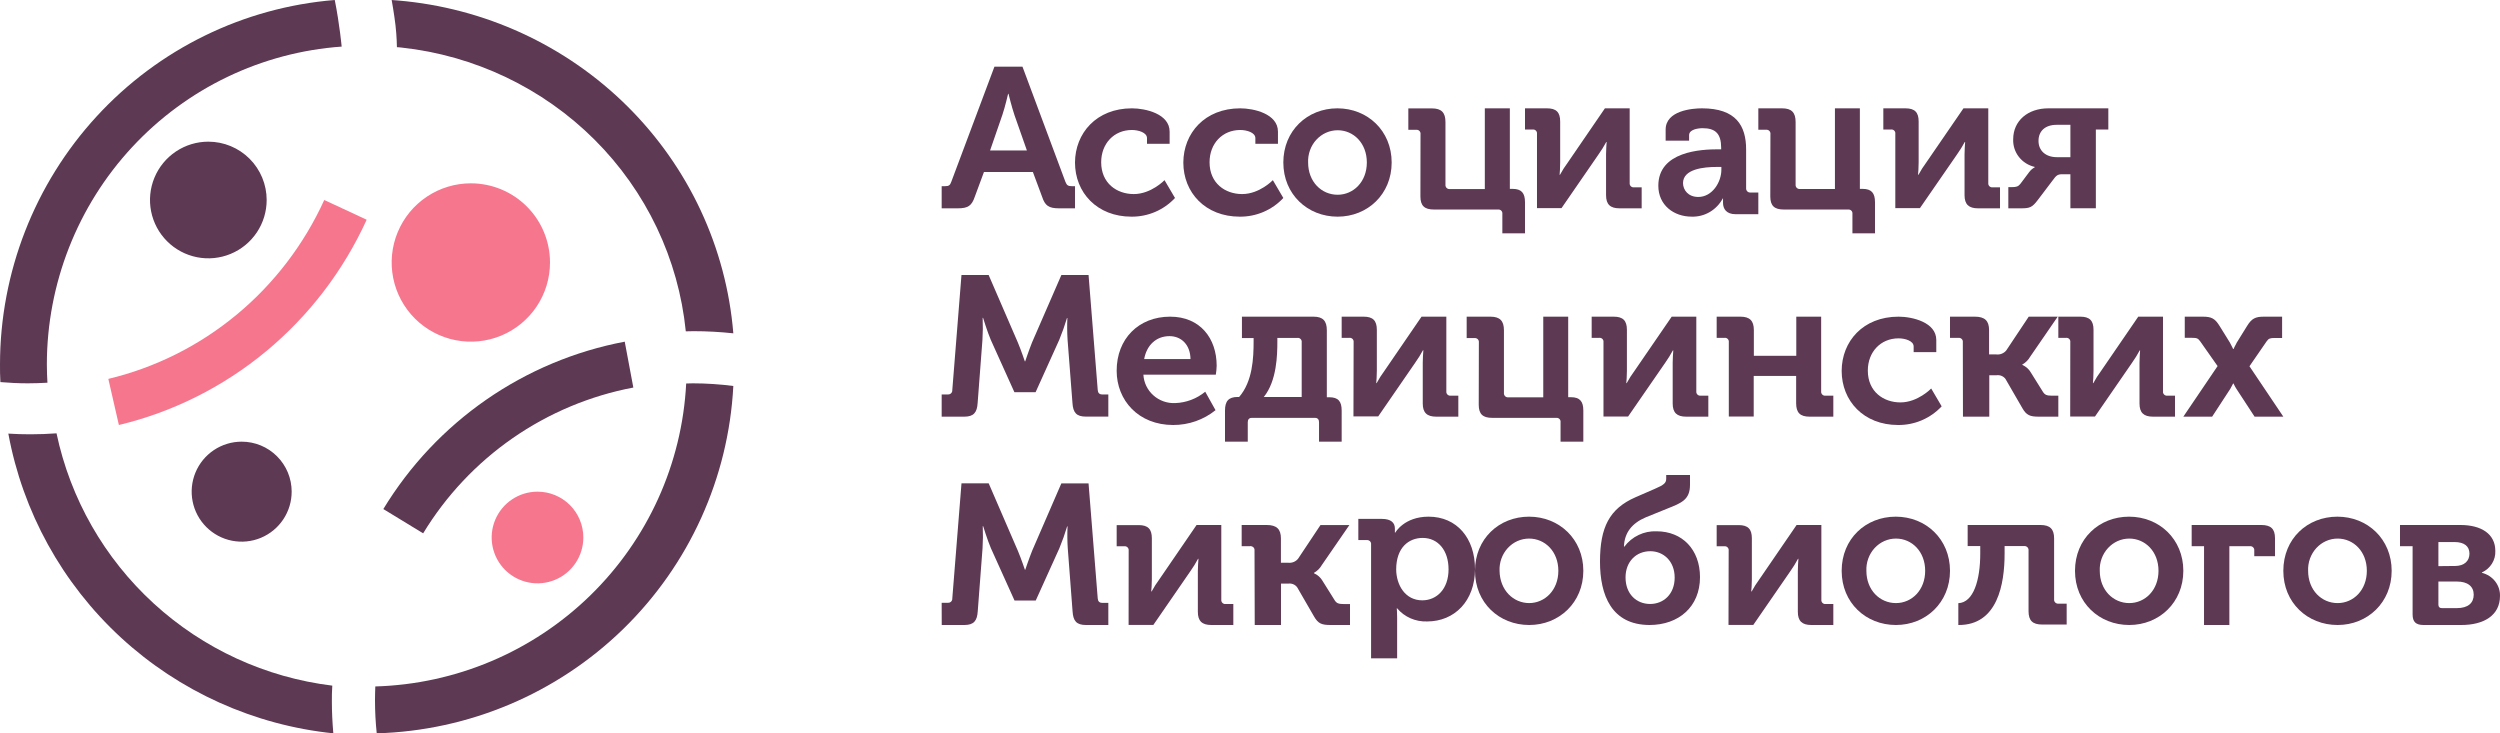 <svg width="300" height="88" viewBox="0 0 300 88" fill="none" xmlns="http://www.w3.org/2000/svg">
<path d="M113 22.34H113.42C113.841 22.34 114.009 22.245 114.156 21.814L119.333 8H122.697L127.848 21.814C128.016 22.245 128.188 22.34 128.605 22.34H129V25H127.087C125.859 25 125.405 24.688 125.052 23.612L123.946 20.64H118.075L116.974 23.612C116.608 24.688 116.166 25 114.938 25H113V22.34ZM123.227 18.054L121.73 13.793C121.414 12.861 121.019 11.255 121.019 11.255H120.973C120.973 11.255 120.603 12.861 120.283 13.793L118.811 18.054H123.227Z" fill="#5D3954"/>
<path d="M135.834 13C137.447 13 140.355 13.655 140.355 15.795V17.255H137.64V16.575C137.64 15.895 136.588 15.599 135.83 15.599C133.68 15.599 132.142 17.23 132.142 19.471C132.142 21.999 134.024 23.288 136.052 23.288C138.147 23.288 139.743 21.619 139.743 21.619L141 23.759C140.333 24.474 139.523 25.043 138.623 25.429C137.723 25.815 136.751 26.009 135.771 26C131.64 26 129 23.104 129 19.504C129.017 15.991 131.56 13 135.834 13Z" fill="#5D3954"/>
<path d="M148.834 13C150.447 13 153.355 13.655 153.355 15.795V17.255H150.644V16.575C150.644 15.895 149.592 15.599 148.834 15.599C146.684 15.599 145.147 17.23 145.147 19.471C145.147 21.999 147.028 23.288 149.056 23.288C151.151 23.288 152.743 21.619 152.743 21.619L154 23.759C153.333 24.474 152.523 25.043 151.623 25.429C150.723 25.815 149.751 26.009 148.771 26C144.64 26 142 23.104 142 19.504C142.017 15.991 144.56 13 148.834 13Z" fill="#5D3954"/>
<path d="M160.488 13C164.117 13 167 15.701 167 19.5C167 23.299 164.117 26 160.512 26C156.907 26 154 23.32 154 19.5C154 15.68 156.883 13 160.488 13ZM160.512 23.37C162.418 23.37 164.021 21.813 164.021 19.5C164.021 17.187 162.438 15.63 160.512 15.63C160.034 15.631 159.561 15.733 159.121 15.93C158.681 16.127 158.284 16.415 157.954 16.777C157.623 17.139 157.366 17.567 157.198 18.036C157.03 18.505 156.954 19.004 156.975 19.504C156.975 21.813 158.582 23.37 160.512 23.37Z" fill="#5D3954"/>
<path d="M170.462 16.106C170.472 16.035 170.466 15.963 170.443 15.894C170.421 15.826 170.383 15.764 170.333 15.713C170.283 15.662 170.221 15.623 170.154 15.6C170.086 15.577 170.015 15.57 169.944 15.58H169V13.008H171.836C172.97 13.008 173.456 13.51 173.456 14.641V22.163C173.448 22.234 173.456 22.305 173.48 22.372C173.503 22.439 173.541 22.5 173.591 22.55C173.641 22.6 173.701 22.638 173.767 22.662C173.834 22.685 173.905 22.694 173.975 22.686H178.179V13H181.181V22.665H181.513C182.575 22.665 183 23.167 183 24.261V28H180.282V25.665C180.291 25.599 180.285 25.531 180.265 25.467C180.246 25.403 180.212 25.344 180.167 25.294C180.123 25.244 180.068 25.205 180.006 25.179C179.945 25.153 179.879 25.14 179.812 25.143H172.071C170.936 25.143 170.45 24.69 170.45 23.571L170.462 16.106Z" fill="#5D3954"/>
<path d="M184.439 16.061C184.448 15.991 184.441 15.92 184.419 15.853C184.396 15.786 184.358 15.725 184.308 15.675C184.258 15.625 184.197 15.586 184.131 15.563C184.064 15.54 183.992 15.533 183.922 15.541H183V13H185.64C186.752 13 187.221 13.472 187.221 14.577V19.494C187.221 20.059 187.176 20.789 187.152 20.974H187.196C187.476 20.459 187.793 19.965 188.142 19.494L192.589 13H195.561V21.963C195.553 22.03 195.56 22.099 195.582 22.164C195.603 22.229 195.639 22.288 195.686 22.337C195.733 22.387 195.79 22.426 195.854 22.451C195.917 22.476 195.986 22.487 196.054 22.483H197V25H194.344C193.232 25 192.727 24.528 192.727 23.423V18.522C192.727 18.05 192.775 17.312 192.796 17.042H192.751C192.475 17.554 192.167 18.048 191.829 18.522L187.382 24.976H184.439V16.061Z" fill="#5D3954"/>
<path d="M206.163 17.917H206.54V17.746C206.54 16.039 205.854 15.383 204.316 15.383C203.772 15.383 202.693 15.529 202.693 16.218V16.882H199.877V15.555C199.877 13.267 203.074 13 204.231 13C208.35 13 209.535 15.116 209.535 17.938V22.562C209.527 22.635 209.536 22.708 209.559 22.776C209.582 22.845 209.62 22.907 209.67 22.959C209.72 23.011 209.78 23.05 209.847 23.075C209.913 23.099 209.984 23.108 210.054 23.101H211V25.706H208.281C207.169 25.706 206.763 25.071 206.763 24.341V23.806H206.739C206.373 24.491 205.829 25.059 205.169 25.445C204.509 25.832 203.757 26.023 202.997 25.998C200.846 25.998 199 24.608 199 22.295C198.992 18.134 204.199 17.917 206.163 17.917ZM203.797 23.635C205.452 23.635 206.564 21.882 206.564 20.375V20.033H206.021C204.458 20.033 201.962 20.275 201.962 21.978C201.975 22.809 202.587 23.635 203.797 23.635Z" fill="#5D3954"/>
<path d="M212.452 16.106C212.462 16.035 212.456 15.963 212.434 15.895C212.413 15.827 212.376 15.764 212.327 15.713C212.278 15.661 212.217 15.622 212.151 15.597C212.084 15.573 212.013 15.564 211.942 15.571H211V13H213.855C214.987 13 215.473 13.502 215.473 14.633V22.155C215.466 22.226 215.474 22.297 215.498 22.364C215.522 22.431 215.56 22.492 215.61 22.542C215.66 22.592 215.721 22.63 215.787 22.654C215.853 22.677 215.924 22.685 215.994 22.678H220.192V13H223.184V22.665H223.516C224.575 22.665 225 23.167 225 24.261V28H222.291V25.665C222.3 25.598 222.294 25.53 222.274 25.466C222.254 25.401 222.22 25.342 222.175 25.292C222.13 25.243 222.074 25.203 222.013 25.178C221.951 25.152 221.884 25.14 221.817 25.143H214.053C212.921 25.143 212.436 24.69 212.436 23.571L212.452 16.106Z" fill="#5D3954"/>
<path d="M227.438 16.061C227.449 15.991 227.442 15.92 227.42 15.852C227.397 15.785 227.359 15.723 227.309 15.673C227.259 15.623 227.198 15.585 227.13 15.562C227.062 15.539 226.991 15.532 226.92 15.541H226V13H228.654C229.764 13 230.238 13.472 230.238 14.577V19.494C230.238 20.059 230.19 20.789 230.166 20.974H230.214C230.493 20.459 230.809 19.965 231.158 19.494L235.616 13H238.594V21.963C238.586 22.031 238.593 22.1 238.615 22.165C238.637 22.23 238.673 22.289 238.721 22.339C238.768 22.389 238.826 22.427 238.89 22.452C238.955 22.477 239.024 22.488 239.092 22.483H240V25H237.366C236.256 25 235.745 24.528 235.745 23.423V18.522C235.745 18.05 235.794 17.312 235.818 17.042H235.77C235.494 17.554 235.187 18.048 234.85 18.522L230.392 24.976H227.438V16.061Z" fill="#5D3954"/>
<path d="M241 22.456H241.414C241.972 22.456 242.188 22.384 242.452 22.053L243.491 20.667C243.667 20.424 243.898 20.222 244.166 20.078V20.03C243.407 19.855 242.735 19.43 242.264 18.825C241.793 18.22 241.552 17.475 241.583 16.716C241.583 14.483 243.346 13 245.808 13H253V15.54H251.502V24.992H248.448V20.909H247.459C246.905 20.909 246.735 21.074 246.326 21.638L244.563 23.964C243.863 24.903 243.574 25 242.494 25H241V22.456ZM248.448 18.861V14.979H246.793C245.415 14.979 244.621 15.733 244.621 16.91C244.621 18.087 245.49 18.861 246.818 18.861H248.448Z" fill="#5D3954"/>
<path d="M113 47.333H113.744C113.815 47.339 113.886 47.33 113.953 47.306C114.02 47.281 114.081 47.243 114.132 47.193C114.182 47.143 114.221 47.083 114.246 47.016C114.27 46.95 114.28 46.878 114.275 46.808L115.377 33H118.637L122.137 41.088C122.548 42.068 122.979 43.361 122.979 43.361H123.025C123.025 43.361 123.456 42.068 123.847 41.088L127.367 33H130.627L131.729 46.808C131.754 47.144 131.923 47.333 132.256 47.333H133V49.992H130.299C129.172 49.992 128.765 49.512 128.695 48.35L128.111 40.796C128.054 39.921 128.045 39.043 128.086 38.166H128.037C127.771 39.058 127.459 39.936 127.104 40.796L124.271 47.066H121.729L118.9 40.796C118.489 39.84 117.967 38.141 117.967 38.141H117.918C117.956 39.026 117.948 39.912 117.893 40.796L117.317 48.359C117.248 49.508 116.84 50 115.71 50H113V47.333Z" fill="#5D3954"/>
<path d="M140.415 38C144.021 38 146 40.604 146 43.893C145.991 44.251 145.957 44.608 145.898 44.961H137.208C137.258 45.91 137.687 46.801 138.402 47.439C139.116 48.078 140.057 48.413 141.021 48.371C142.344 48.325 143.613 47.844 144.627 47.006L145.864 49.222C144.43 50.378 142.633 51.007 140.78 51C136.606 51 134 48.029 134 44.498C133.992 40.663 136.636 38 140.415 38ZM142.86 43.087C142.835 41.359 141.75 40.337 140.339 40.337C138.733 40.337 137.597 41.435 137.301 43.087H142.86Z" fill="#5D3954"/>
<path d="M148.511 47.637H148.698C150.327 45.757 150.433 42.927 150.433 40.977V40.569H149.032V38H157.628C158.744 38 159.22 38.502 159.22 39.631V47.67H159.506C160.597 47.67 161 48.171 161 49.264V53H158.284V50.667C158.284 50.333 158.117 50.145 157.807 50.145H150.209C149.899 50.145 149.732 50.333 149.732 50.667V53H147V49.264C147 48.139 147.428 47.637 148.511 47.637ZM156.203 47.637V41.075C156.213 41.004 156.207 40.931 156.184 40.863C156.161 40.795 156.123 40.733 156.073 40.682C156.022 40.631 155.961 40.593 155.893 40.57C155.825 40.547 155.753 40.539 155.682 40.549H153.283V40.957C153.283 42.551 153.234 45.692 151.654 47.641L156.203 47.637Z" fill="#5D3954"/>
<path d="M162.435 41.045C162.442 40.976 162.434 40.907 162.41 40.841C162.387 40.776 162.349 40.717 162.299 40.668C162.249 40.62 162.189 40.583 162.123 40.561C162.057 40.539 161.987 40.532 161.918 40.541H161V38H163.64C164.748 38 165.221 38.472 165.221 39.577V44.494C165.221 45.059 165.172 45.789 165.148 45.974H165.196C165.475 45.459 165.79 44.965 166.138 44.494L170.585 38H173.561V46.963C173.553 47.031 173.56 47.1 173.582 47.165C173.604 47.23 173.64 47.289 173.687 47.339C173.735 47.389 173.793 47.427 173.857 47.452C173.921 47.477 173.989 47.488 174.058 47.483H175V50H172.348C171.24 50 170.731 49.528 170.731 48.423V43.514C170.731 43.042 170.779 42.304 170.804 42.03H170.755C170.48 42.544 170.172 43.039 169.833 43.514L165.386 49.968H162.415L162.435 41.045Z" fill="#5D3954"/>
<path d="M177.464 41.098C177.473 41.027 177.466 40.954 177.443 40.886C177.42 40.818 177.382 40.756 177.332 40.705C177.281 40.654 177.22 40.615 177.152 40.592C177.085 40.569 177.013 40.562 176.942 40.571H176V38H178.855C179.987 38 180.473 38.502 180.473 39.633V47.155C180.466 47.226 180.474 47.297 180.498 47.364C180.522 47.431 180.56 47.492 180.61 47.542C180.66 47.592 180.72 47.63 180.787 47.654C180.853 47.677 180.924 47.685 180.994 47.678H185.192V38H188.184V47.665H188.516C189.575 47.665 190 48.167 190 49.261V53H187.266V50.665C187.275 50.598 187.27 50.53 187.25 50.466C187.23 50.401 187.196 50.342 187.151 50.292C187.106 50.243 187.05 50.203 186.988 50.178C186.927 50.152 186.86 50.14 186.793 50.143H179.065C177.933 50.143 177.448 49.69 177.448 48.571L177.464 41.098Z" fill="#5D3954"/>
<path d="M192.418 41.062C192.428 40.991 192.421 40.92 192.399 40.852C192.376 40.785 192.339 40.724 192.288 40.673C192.238 40.623 192.177 40.584 192.109 40.562C192.042 40.539 191.97 40.532 191.899 40.541H191V38H193.645C194.755 38 195.229 38.472 195.229 39.577V44.494C195.229 45.059 195.181 45.789 195.156 45.974H195.205C195.484 45.459 195.799 44.965 196.149 44.494L200.605 38H203.558V46.963C203.55 47.031 203.557 47.1 203.579 47.165C203.601 47.23 203.637 47.289 203.685 47.339C203.732 47.389 203.79 47.427 203.854 47.452C203.918 47.477 203.987 47.488 204.056 47.483H205V50H202.343C201.233 50 200.722 49.528 200.722 48.423V43.53C200.722 43.058 200.771 42.32 200.795 42.046H200.747C200.471 42.559 200.164 43.055 199.827 43.53L195.371 49.984H192.418V41.062Z" fill="#5D3954"/>
<path d="M207.457 41.062C207.466 40.991 207.46 40.92 207.438 40.852C207.415 40.785 207.378 40.724 207.328 40.673C207.278 40.623 207.217 40.584 207.149 40.562C207.082 40.539 207.01 40.532 206.94 40.541H206V38H208.848C209.978 38 210.462 38.496 210.462 39.613V42.695H215.554V38H218.539V46.963C218.532 47.033 218.54 47.104 218.563 47.17C218.587 47.237 218.625 47.298 218.675 47.348C218.725 47.398 218.785 47.436 218.852 47.459C218.919 47.483 218.99 47.491 219.06 47.483H220V50H217.152C216.022 50 215.538 49.528 215.538 48.387V45.115H210.446V49.988H207.457V41.062Z" fill="#5D3954"/>
<path d="M227.832 38C229.446 38 232.355 38.659 232.355 40.798V42.258H229.638V41.578C229.638 40.894 228.586 40.602 227.832 40.602C225.678 40.602 224.139 42.233 224.139 44.473C224.139 47 226.021 48.289 228.05 48.289C230.146 48.289 231.743 46.62 231.743 46.62L233 48.76C232.333 49.476 231.523 50.044 230.623 50.43C229.722 50.816 228.75 51.01 227.769 51C223.636 51 221 48.105 221 44.502C221.013 40.978 223.553 38 227.832 38Z" fill="#5D3954"/>
<path d="M235.539 41.062C235.549 40.992 235.542 40.92 235.519 40.853C235.495 40.786 235.455 40.724 235.403 40.674C235.35 40.623 235.285 40.585 235.214 40.562C235.143 40.54 235.067 40.533 234.993 40.542H234V38H236.984C238.177 38 238.689 38.496 238.689 39.614V42.531H239.541C239.772 42.559 240.007 42.529 240.221 42.442C240.435 42.355 240.621 42.216 240.76 42.039L243.445 38.004H246.923L243.62 42.806C243.401 43.195 243.074 43.52 242.674 43.746V43.786C243.121 43.983 243.488 44.313 243.718 44.726L245.159 47.034C245.385 47.385 245.632 47.482 246.203 47.482H247V50H244.664C243.594 50 243.172 49.835 242.674 48.963L240.662 45.481C240.544 45.315 240.378 45.184 240.184 45.105C239.99 45.025 239.775 45 239.567 45.033H238.714V50H235.556L235.539 41.062Z" fill="#5D3954"/>
<path d="M248.436 41.062C248.446 40.991 248.44 40.92 248.417 40.852C248.395 40.785 248.357 40.724 248.307 40.673C248.257 40.623 248.195 40.584 248.128 40.562C248.061 40.539 247.989 40.532 247.918 40.541H247V38H249.641C250.75 38 251.223 38.472 251.223 39.577V44.494C251.223 45.059 251.175 45.789 251.15 45.974H251.199C251.477 45.459 251.792 44.965 252.141 44.494L256.591 38H259.56V46.963C259.552 47.031 259.559 47.1 259.581 47.165C259.603 47.23 259.639 47.289 259.687 47.339C259.734 47.389 259.792 47.427 259.856 47.452C259.92 47.477 259.989 47.488 260.058 47.483H261V50H258.359C257.25 50 256.741 49.528 256.741 48.423V43.53C256.741 43.058 256.789 42.32 256.813 42.046H256.765C256.491 42.56 256.184 43.056 255.847 43.53L251.397 49.984H248.424L248.436 41.062Z" fill="#5D3954"/>
<path d="M266.111 43.931L264.011 40.944C263.763 40.593 263.591 40.54 263.054 40.54H262.172V38H264.326C265.38 38 265.796 38.214 266.358 39.129L267.584 41.105C267.756 41.411 267.975 41.883 267.975 41.883H268.025C268.025 41.883 268.244 41.411 268.416 41.105L269.642 39.129C270.204 38.214 270.645 38 271.674 38H273.853V40.56H272.946C272.434 40.56 272.237 40.609 271.993 40.964L269.936 43.952L274 50H270.549L268.369 46.661C268.236 46.459 268.121 46.246 268.025 46.024H267.975C267.975 46.024 267.782 46.399 267.635 46.661L265.456 50H262L266.111 43.931Z" fill="#5D3954"/>
<path d="M113 72.333H113.745C113.816 72.339 113.887 72.33 113.954 72.306C114.021 72.281 114.082 72.243 114.132 72.193C114.183 72.143 114.222 72.083 114.247 72.016C114.271 71.95 114.281 71.878 114.276 71.808L115.379 58H118.642L122.144 66.096C122.556 67.076 122.988 68.369 122.988 68.369H123.033C123.033 68.369 123.465 67.076 123.856 66.096L127.362 58.008H130.626L131.728 71.816C131.753 72.152 131.922 72.341 132.255 72.341H133V75H130.313C129.185 75 128.778 74.52 128.708 73.359L128.132 65.796C128.074 64.921 128.066 64.043 128.107 63.166H128.058C127.791 64.058 127.479 64.936 127.123 65.796L124.288 72.066H121.745L118.914 65.796C118.502 64.84 117.979 63.141 117.979 63.141H117.93C117.969 64.026 117.96 64.912 117.905 65.796L117.329 73.359C117.259 74.508 116.852 75 115.72 75H113.008L113 72.333Z" fill="#5D3954"/>
<path d="M135.44 66.07C135.448 65.999 135.441 65.928 135.417 65.861C135.394 65.794 135.356 65.734 135.306 65.684C135.255 65.634 135.194 65.597 135.127 65.574C135.06 65.551 134.988 65.544 134.918 65.553H134V63.012H136.641C137.749 63.012 138.222 63.484 138.222 64.589V69.494C138.222 70.059 138.173 70.789 138.149 70.975H138.198C138.476 70.459 138.791 69.965 139.14 69.494L143.588 63H146.556V71.963C146.548 72.031 146.556 72.1 146.578 72.165C146.599 72.23 146.635 72.289 146.683 72.339C146.73 72.389 146.788 72.427 146.852 72.452C146.916 72.477 146.985 72.488 147.054 72.483H148V75H145.359C144.251 75 143.742 74.528 143.742 73.423V68.542C143.742 68.07 143.79 67.332 143.815 67.058H143.766C143.493 67.572 143.186 68.068 142.848 68.542L138.4 74.996H135.432L135.44 66.07Z" fill="#5D3954"/>
<path d="M150.542 66.056C150.551 65.986 150.543 65.915 150.519 65.848C150.494 65.781 150.454 65.721 150.401 65.671C150.348 65.621 150.283 65.584 150.213 65.561C150.142 65.538 150.067 65.531 149.992 65.54H149V63H152.007C153.2 63 153.711 63.496 153.711 64.613V67.528H154.563C154.793 67.556 155.027 67.526 155.241 67.439C155.454 67.353 155.639 67.213 155.777 67.036L158.46 63.004H161.928L158.622 67.802C158.403 68.191 158.076 68.516 157.677 68.742V68.79C158.124 68.986 158.491 69.317 158.72 69.73L160.164 72.036C160.386 72.387 160.633 72.484 161.208 72.484H162V75H159.666C158.597 75 158.175 74.835 157.677 73.964L155.666 70.484C155.548 70.318 155.382 70.187 155.188 70.108C154.994 70.029 154.78 70.004 154.571 70.036H153.72V75H150.567L150.542 66.056Z" fill="#5D3954"/>
<path d="M164.53 65.326C164.539 65.256 164.531 65.185 164.507 65.118C164.482 65.051 164.442 64.99 164.39 64.941C164.337 64.891 164.273 64.853 164.203 64.83C164.133 64.808 164.058 64.801 163.985 64.81H163V62.266H165.81C166.968 62.266 167.386 62.763 167.386 63.421V63.91H167.437C167.437 63.91 168.498 62 171.43 62C174.811 62 177 64.568 177 68.286C177 72.101 174.558 74.575 171.257 74.575C170.57 74.6 169.885 74.47 169.26 74.196C168.635 73.922 168.085 73.511 167.657 72.997H167.61C167.61 72.997 167.657 73.421 167.657 74.03V79H164.53V65.326ZM170.674 72.04C172.398 72.04 173.826 70.696 173.826 68.318C173.826 66.033 172.559 64.551 170.72 64.551C169.072 64.551 167.543 65.682 167.543 68.342C167.56 70.203 168.62 72.04 170.674 72.04Z" fill="#5D3954"/>
<path d="M183.484 62C187.113 62 190 64.704 190 68.498C190 72.291 187.113 75 183.504 75C179.895 75 177 72.337 177 68.498C177 64.658 179.891 62 183.484 62ZM183.484 72.371C185.393 72.371 187.002 70.814 187.002 68.498C187.002 66.182 185.404 64.629 183.484 64.629C183.006 64.63 182.532 64.732 182.093 64.928C181.653 65.125 181.256 65.413 180.926 65.775C180.595 66.136 180.338 66.564 180.17 67.032C180.001 67.5 179.926 67.998 179.947 68.498C179.982 70.814 181.588 72.371 183.52 72.371H183.484Z" fill="#5D3954"/>
<path d="M192 67.401C192 63.266 193.132 61.046 196.245 59.677L198.578 58.661C199.686 58.187 199.945 57.952 199.945 57.446V57H202.799V58.179C202.799 59.973 201.784 60.354 200.062 61.038L197.495 62.079C195.877 62.764 194.923 63.898 194.875 65.599H194.923C195.369 65 195.954 64.519 196.628 64.198C197.301 63.877 198.043 63.725 198.788 63.756C201.877 63.756 204 65.951 204 69.257C204 72.825 201.433 75 197.935 75C193.391 74.984 192 71.44 192 67.401ZM198.012 72.477C199.629 72.477 200.96 71.298 200.96 69.313C200.96 67.329 199.613 66.146 198.036 66.146C196.338 66.146 195.065 67.401 195.065 69.289C195.065 71.298 196.387 72.477 198.012 72.477Z" fill="#5D3954"/>
<path d="M207.44 66.07C207.449 66 207.442 65.928 207.42 65.862C207.397 65.795 207.359 65.734 207.309 65.684C207.259 65.634 207.198 65.596 207.131 65.574C207.064 65.551 206.992 65.544 206.922 65.553H206V63.012H208.641C209.75 63.012 210.223 63.484 210.223 64.589V69.494C210.223 70.059 210.175 70.789 210.15 70.975H210.199C210.479 70.46 210.794 69.966 211.141 69.494L215.591 63H218.564V71.963C218.555 72.031 218.562 72.1 218.584 72.165C218.605 72.23 218.64 72.289 218.688 72.339C218.735 72.389 218.792 72.427 218.856 72.452C218.92 72.477 218.989 72.488 219.057 72.483H220V75H217.359C216.25 75 215.741 74.528 215.741 73.423V68.542C215.741 68.07 215.785 67.332 215.809 67.058H215.761C215.487 67.572 215.18 68.068 214.843 68.542L210.393 74.996H207.42L207.44 66.07Z" fill="#5D3954"/>
<path d="M227.488 62C231.117 62 234 64.704 234 68.498C234 72.291 231.117 75 227.512 75C223.907 75 221 72.337 221 68.498C221 64.658 223.883 62 227.488 62ZM227.512 72.371C229.418 72.371 231.021 70.814 231.021 68.498C231.021 66.182 229.426 64.629 227.512 64.629C227.033 64.629 226.56 64.73 226.119 64.926C225.679 65.122 225.281 65.41 224.95 65.771C224.619 66.133 224.361 66.561 224.192 67.029C224.023 67.498 223.946 67.998 223.967 68.498C223.967 70.814 225.582 72.371 227.512 72.371Z" fill="#5D3954"/>
<path d="M235 72.381C236.824 72.309 237.63 69.597 237.63 66.441V65.527H236.119V63H244.861C246.004 63 246.493 63.493 246.493 64.604V71.924C246.485 71.993 246.494 72.063 246.518 72.129C246.542 72.195 246.581 72.255 246.632 72.305C246.683 72.354 246.745 72.392 246.814 72.416C246.882 72.439 246.955 72.448 247.027 72.441H248V74.944H245.057C243.913 74.944 243.425 74.474 243.425 73.339V66.04C243.432 65.971 243.423 65.901 243.398 65.836C243.374 65.77 243.335 65.711 243.284 65.662C243.233 65.613 243.171 65.575 243.103 65.552C243.035 65.528 242.962 65.52 242.89 65.527H240.552V66.461C240.552 70.071 239.717 75.048 235 75V72.381Z" fill="#5D3954"/>
<path d="M255.486 62C259.116 62 262 64.704 262 68.498C262 72.291 259.116 75 255.51 75C251.904 75 249 72.337 249 68.498C249 64.658 251.896 62 255.486 62ZM255.51 72.371C257.417 72.371 259.02 70.814 259.02 68.498C259.02 66.182 257.425 64.629 255.51 64.629C255.032 64.63 254.559 64.732 254.119 64.928C253.68 65.125 253.283 65.413 252.953 65.774C252.622 66.136 252.365 66.563 252.196 67.031C252.028 67.499 251.951 67.998 251.972 68.498C251.976 70.814 253.583 72.371 255.514 72.371H255.51Z" fill="#5D3954"/>
<path d="M264.486 65.541H263V63H271.358C272.483 63 273 63.448 273 64.577V66.743H270.512V66.058C270.519 65.988 270.511 65.918 270.487 65.852C270.463 65.786 270.424 65.727 270.374 65.677C270.324 65.628 270.263 65.59 270.196 65.566C270.129 65.543 270.058 65.534 269.987 65.541H267.524V75H264.482L264.486 65.541Z" fill="#5D3954"/>
<path d="M280.488 62C284.117 62 287 64.704 287 68.498C287 72.291 284.117 75 280.512 75C276.907 75 274 72.337 274 68.498C274 64.658 276.871 62 280.488 62ZM280.512 72.371C282.418 72.371 284.021 70.814 284.021 68.498C284.021 66.182 282.426 64.629 280.512 64.629C280.034 64.63 279.561 64.732 279.122 64.928C278.682 65.125 278.286 65.413 277.955 65.774C277.625 66.136 277.368 66.563 277.199 67.031C277.031 67.499 276.954 67.998 276.975 68.498C276.975 70.814 278.582 72.371 280.512 72.371Z" fill="#5D3954"/>
<path d="M289.512 65.541H288V63H295.261C297.768 63 299.439 64.085 299.439 66.106C299.464 66.642 299.325 67.174 299.039 67.634C298.753 68.095 298.332 68.464 297.831 68.695V68.74C298.464 68.897 299.024 69.257 299.418 69.761C299.812 70.265 300.017 70.884 299.999 71.515C299.999 73.891 298.002 75 295.37 75H290.828C289.901 75 289.512 74.621 289.512 73.729V65.541ZM294.605 67.917C295.725 67.917 296.335 67.308 296.335 66.437C296.335 65.565 295.733 65.045 294.53 65.045H292.608V67.937L294.605 67.917ZM293.022 72.975H294.823C296.189 72.975 296.845 72.342 296.845 71.362C296.845 70.382 296.139 69.784 294.823 69.784H292.608V72.56C292.608 72.834 292.754 72.975 293.022 72.975Z" fill="#5D3954"/>
<path d="M56.504 22C54.625 21.999 52.788 22.556 51.225 23.599C49.662 24.643 48.444 26.127 47.724 27.863C47.004 29.599 46.816 31.509 47.182 33.352C47.549 35.196 48.454 36.889 49.782 38.218C51.111 39.546 52.804 40.451 54.648 40.818C56.491 41.184 58.401 40.996 60.137 40.276C61.873 39.556 63.357 38.338 64.401 36.775C65.444 35.212 66.001 33.375 66 31.496C66 28.977 65 26.562 63.219 24.781C61.438 23 59.023 22 56.504 22Z" fill="#F6768E"/>
<path d="M25 17C23.616 17 22.262 17.41 21.111 18.18C19.96 18.949 19.063 20.042 18.533 21.321C18.003 22.6 17.864 24.008 18.134 25.366C18.405 26.724 19.071 27.971 20.05 28.95C21.029 29.929 22.276 30.595 23.634 30.866C24.992 31.136 26.4 30.997 27.679 30.467C28.958 29.937 30.051 29.04 30.82 27.889C31.59 26.738 32 25.384 32 24C32 22.143 31.262 20.363 29.95 19.05C28.637 17.738 26.857 17 25 17Z" fill="#5D3954"/>
<path d="M29 53C27.813 53 26.653 53.352 25.666 54.011C24.679 54.671 23.91 55.608 23.456 56.705C23.002 57.801 22.884 59.008 23.116 60.172C23.347 61.336 23.919 62.405 24.759 63.244C25.598 64.083 26.668 64.654 27.832 64.885C28.996 65.116 30.203 64.997 31.299 64.542C32.395 64.087 33.332 63.318 33.991 62.33C34.65 61.343 35.001 60.183 35 58.996C35 58.208 34.845 57.428 34.543 56.7C34.242 55.973 33.8 55.312 33.242 54.755C32.685 54.198 32.024 53.756 31.296 53.455C30.568 53.154 29.788 52.999 29 53Z" fill="#5D3954"/>
<path d="M64.5 59C63.412 59 62.349 59.323 61.444 59.927C60.539 60.532 59.834 61.391 59.418 62.396C59.002 63.401 58.893 64.508 59.106 65.575C59.319 66.642 59.843 67.622 60.612 68.391C61.382 69.16 62.362 69.683 63.43 69.895C64.497 70.107 65.603 69.997 66.608 69.58C67.613 69.163 68.471 68.458 69.075 67.552C69.679 66.647 70.001 65.584 70 64.496C70.001 63.773 69.859 63.058 69.582 62.391C69.306 61.724 68.901 61.117 68.39 60.607C67.879 60.096 67.273 59.692 66.605 59.416C65.938 59.14 65.222 58.999 64.5 59Z" fill="#F6768E"/>
<path d="M50.778 64L46 61.086C49.154 55.893 53.363 51.422 58.353 47.962C63.343 44.502 69.004 42.13 74.968 41L76 46.505C70.807 47.491 65.878 49.557 61.533 52.571C57.188 55.585 53.524 59.478 50.778 64Z" fill="#5D3954"/>
<path d="M40.172 0C29.239 0.883 19.038 5.87 11.595 13.97C4.153 22.069 0.013 32.688 0 43.715C0 44.429 -4.37002e-07 45.142 0.049 45.852C1.128 45.942 2.211 46 3.331 46C4.122 46 4.91 45.971 5.693 45.926C5.652 45.192 5.623 44.458 5.623 43.715C5.636 34.041 9.291 24.731 15.855 17.658C22.419 10.585 31.403 6.274 41 5.592C41 5.592 40.758 2.932 40.172 0Z" fill="#5D3954"/>
<path d="M1 52.033C2.727 61.425 7.461 70.006 14.492 76.49C21.523 82.974 30.473 87.013 40 88C39.892 86.757 39.825 85.489 39.825 84.208C39.825 83.566 39.825 82.919 39.875 82.277C31.881 81.301 24.392 77.857 18.459 72.428C12.525 66.999 8.443 59.856 6.783 52C5.739 52.075 4.704 52.116 3.64 52.116C2.754 52.12 1.873 52.087 1 52.033Z" fill="#5D3954"/>
<path d="M14.266 51L13 45.468C18.641 44.117 23.905 41.482 28.394 37.763C32.883 34.044 36.48 29.337 38.911 24L44 26.369C41.208 32.492 37.081 37.892 31.93 42.159C26.779 46.426 20.738 49.449 14.266 51Z" fill="#F6768E"/>
<path d="M47.722 0.057L47 0C47 0 47.303 1.676 47.46 3.036C47.618 4.396 47.63 5.666 47.63 5.666C47.63 5.666 47.942 5.666 48.17 5.707C56.949 6.658 65.131 10.56 71.344 16.76C77.558 22.96 81.424 31.081 82.296 39.762C82.608 39.762 82.923 39.742 83.234 39.742C84.826 39.743 86.417 39.829 88 40C87.156 29.712 82.646 20.052 75.271 12.739C67.896 5.426 58.135 0.932 47.722 0.057Z" fill="#5D3954"/>
<path d="M82.342 46.021C81.848 55.644 77.735 64.729 70.821 71.466C63.908 78.203 54.702 82.097 45.037 82.374C45.017 82.927 45 83.485 45 84.026C45 85.353 45.069 86.68 45.207 88C56.29 87.681 66.846 83.215 74.775 75.492C82.704 67.768 87.426 57.353 88 46.318C86.389 46.11 84.766 46.003 83.142 46C82.877 46 82.607 46.012 82.342 46.021Z" fill="#5D3954"/>
</svg>
